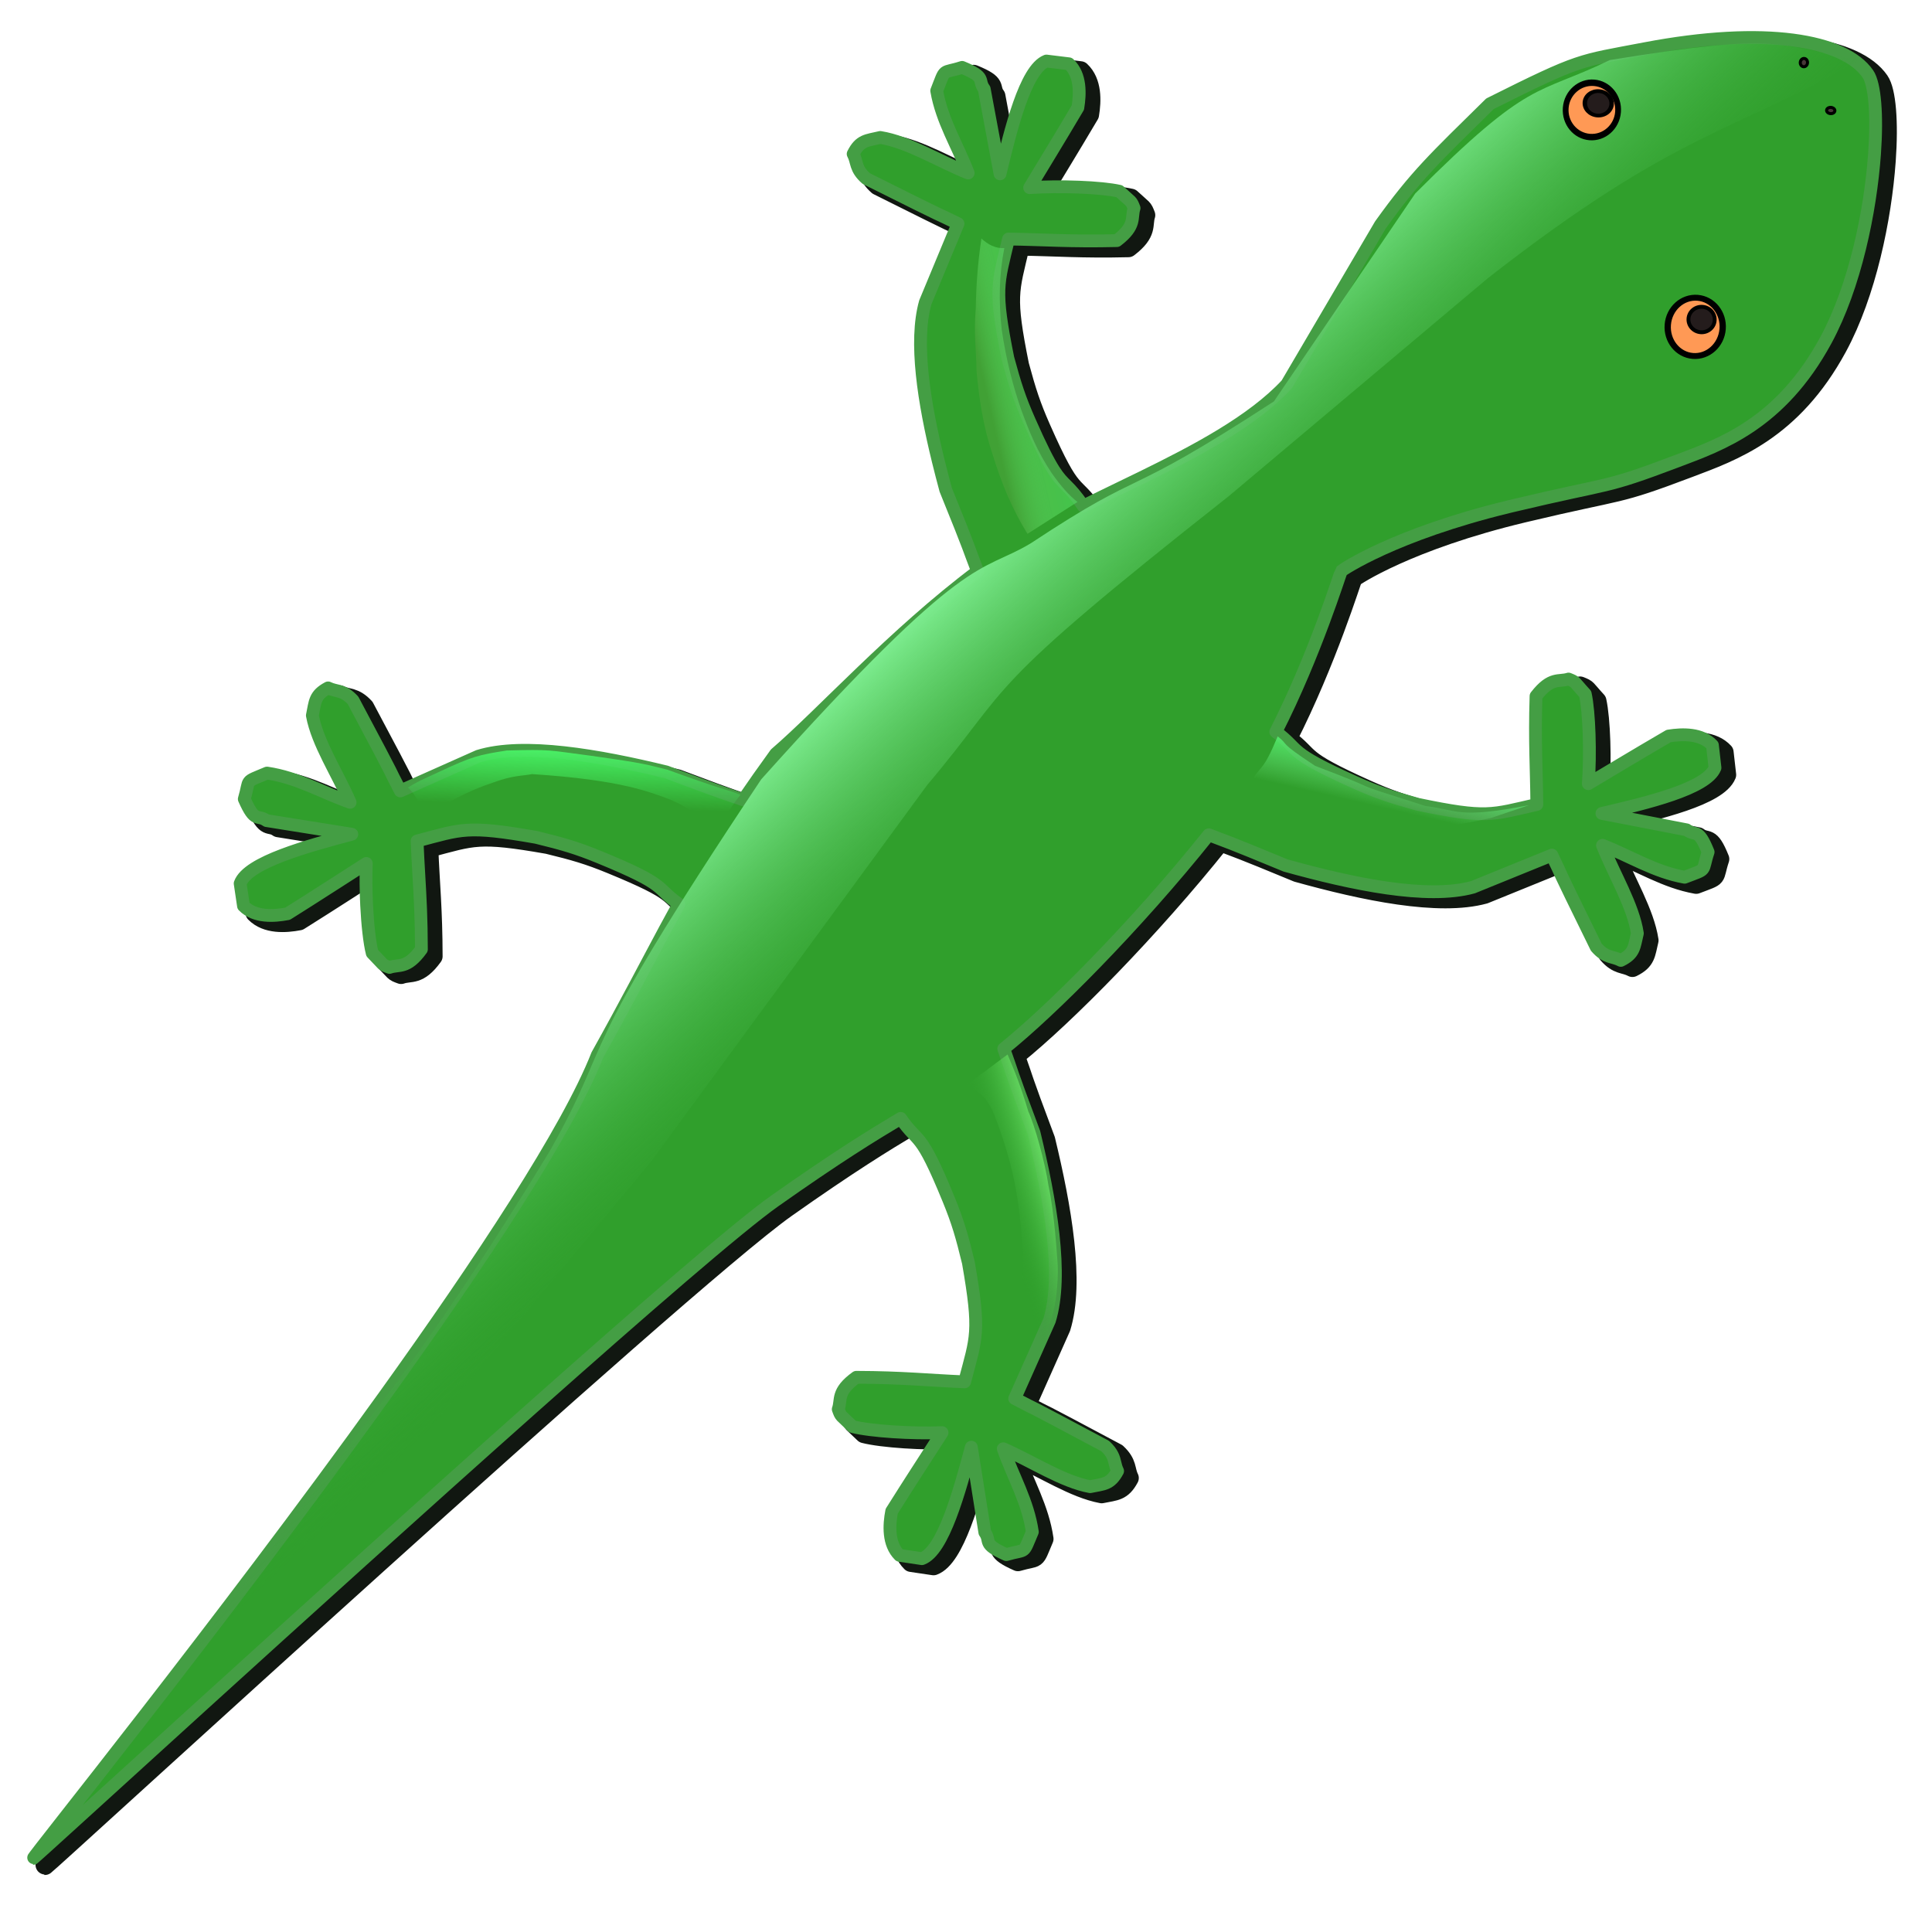 <?xml version="1.0" encoding="UTF-8"?>
<svg version="1.1" viewBox="0 0 389.02 384.96" xmlns="http://www.w3.org/2000/svg">
 <defs>
  <filter id="k" color-interpolation-filters="sRGB">
   <feGaussianBlur stdDeviation="4.829"/>
  </filter>
  <filter id="l" x="-.103" y="-.027" width="1.206" height="1.054" color-interpolation-filters="sRGB">
   <feGaussianBlur stdDeviation="1.036"/>
  </filter>
  <filter id="m" color-interpolation-filters="sRGB">
   <feGaussianBlur stdDeviation="0.545"/>
  </filter>
  <filter id="n" color-interpolation-filters="sRGB">
   <feGaussianBlur stdDeviation="0.686"/>
  </filter>
  <filter id="o" color-interpolation-filters="sRGB">
   <feGaussianBlur stdDeviation="0.623"/>
  </filter>
  <linearGradient id="p" x1="295.64" x2="353.23" y1="410.77" y2="346.88" gradientUnits="userSpaceOnUse">
   <stop stop-color="#7fef92" offset="0"/>
   <stop stop-color="#309f2c" stop-opacity="0" offset="1"/>
  </linearGradient>
  <linearGradient id="q" x1="304.09" x2="323.14" y1="229.28" y2="231.48" gradientTransform="translate(-2,2)" gradientUnits="userSpaceOnUse">
   <stop stop-color="#49f868" offset="0"/>
   <stop stop-color="#7fef92" stop-opacity="0" offset="1"/>
  </linearGradient>
  <linearGradient id="r" x1="322.51" x2="342.78" y1="493.52" y2="492.57" gradientUnits="userSpaceOnUse">
   <stop stop-color="#49f868" offset="0"/>
   <stop stop-color="#49f868" stop-opacity="0" offset="1"/>
  </linearGradient>
  <linearGradient id="s" x1="188.2" x2="195.46" y1="346.92" y2="370.08" gradientUnits="userSpaceOnUse">
   <stop stop-color="#57f472" stop-opacity=".451" offset="0"/>
   <stop stop-color="#65e56d" stop-opacity=".469" offset=".5"/>
   <stop stop-color="#43a136" stop-opacity=".911" offset="1"/>
  </linearGradient>
  <linearGradient id="t" x1="452.77" x2="459.85" y1="325.34" y2="344.34" gradientUnits="userSpaceOnUse">
   <stop stop-color="#72ec6d" offset="0"/>
   <stop stop-color="#309f2c" stop-opacity="0" offset="1"/>
  </linearGradient>
 </defs>
 <g transform="translate(-69.858 -369.16)">
  <g transform="matrix(-.049 .609 -.609 -.049 509.07 352.49)">
   <g transform="translate(2.733 12.859)">
    <g transform="translate(-10.932 -2.733)">
     <path d="m96.098 80.383c-12.954 0.113-23.027 1.76-26.156 4.312-10.488 8.555-13.102 34.984-2.344 74 5.907 21.424 4.768 20.611 22.156 49.344 19.414 16.783 25.424 22.397 42.688 32.781l54.875 26.562c17.872 14.128 32.365 42.256 45.344 63.625-10.565 8.49-2.958 7.215-26.562 19.969-7.085 3.828-11.534 5.667-20.031 8.719-22.407 6.422-23.994 5.249-39.156 2.938-0.78-11.878-0.74-20.315-2.344-35.625-5.452-6.066-7.878-4.028-11.125-4.812-2.544 1.244-1.588 0.777-5.156 5.281-0.876 6.074-0.264 19.779 1.188 29.562-9.179-4.579-14.824-7.488-27.562-13.719-4.601-0.385-10.821-0.1-14.156 4.094l-0.312 7.469c3.287 6.726 23.474 9.928 38.281 12.25l-27.438 7.438c-2.877 2.517-3.823-0.644-6.531 7.844 2.758 6.679 0.231 5.261 8.344 7.719 9.77-2.501 17.454-8.342 26.188-12.5-3.114 9.93-8.629 20.538-9.344 29.812 1.419 4.411 1.422 6.568 6.125 8.469 2.582-1.649 4.77-0.973 7.75-4.969 13.233-32.802 8.251-20.872 12.375-31.312l26.719 8.656c15.342 3.019 39.524-3.936 61.031-11.656 21.053-10.594 18.185-8.877 25.938-12.625 22.936 25.909 51.009 47.362 65.281 61.5 5.789 3.53 11.059 6.633 15.969 9.438-1.573 5.976-1.184 5.403-7.125 26.062-3.605 22.564-5.995 47.607-0.188 62.125l13.469 24.688c-9.496 5.985 1.286-1.14-28.5 17.938-3.375 3.668-2.295 5.689-3.438 8.531 2.739 4.27 4.871 3.86 9.469 4.438 8.981-2.42 18.35-9.789 27.531-14.688-2.469 9.352-6.757 17.998-7.406 28.062 3.917 7.517 2.051 5.307 9.125 6.781 7.839-4.233 4.559-4.613 6.5-7.906l2.219-28.344c5.023 14.121 11.907 33.39 19.125 35.375l7.281-1.688c3.504-4.054 2.637-10.237 1.406-14.688-8.481-11.365-12.395-16.359-18.594-24.531 9.883-0.385 23.474-2.327 29.281-4.312 3.766-4.341 3.499-3.333 4.25-6.062-1.372-3.046 0.19-5.765-6.781-10-15.343 1.258-23.651 2.849-35.469 4.281-5.078-14.473-6.507-15.823-4.344-39.031 1.426-8.916 2.393-13.641 4.844-21.312 7.531-23.577 8.234-18.812 13.312-27.312 14.528 6.593 29.43 12.594 51.719 22.781 68.14 20.637 278.83 165.04 278.81 164.06-9e-3 -0.535-208.48-193.73-235.5-226.12-16.195-19.415-24.346-30.596-30.5-39.25 8.275-6.77 2.811-6.499 25.344-17.906 7.185-3.637 11.674-5.332 20.25-8.156 22.57-5.821 24.155-4.622 39.25-1.906 0.462 11.895 0.181 20.34 1.375 35.688 5.288 6.21 7.744 4.223 10.969 5.094 2.576-1.175 1.625-0.749 5.312-5.156 1.038-6.048 0.814-19.743-0.375-29.562 9.053 4.822 14.589 7.9 27.156 14.469 4.589 0.508 10.835 0.353 14.281-3.75l0.5-7.438c-3.106-6.811-23.198-10.565-37.938-13.281l27.625-6.688c2.943-2.44 3.816 0.756 6.75-7.656-2.579-6.75-0.113-5.264-8.156-7.938-9.834 2.239-17.69 7.827-26.531 11.75 3.378-9.843 9.193-20.28 10.156-29.531-1.3-4.447-1.224-6.599-5.875-8.625-2.625 1.579-4.789 0.836-7.875 4.75-14.105 32.437-8.817 20.643-13.219 30.969l-26.5-9.344c-15.256-3.428-39.607 2.889-61.312 10.031-21.909 10.301-18.077 8.212-26.781 12.156-14.69-15.528-45.413-41.236-75.719-61.688 1.847-6.17 1.369-5.355 8.062-26.062 4.339-22.435 7.518-47.394 2.188-62.094l-12.625-25.094c9.686-5.673-1.36 1.096 29.031-17 3.493-3.556 2.484-5.634 3.719-8.438-2.598-4.357-4.736-3.992-9.312-4.719-9.056 2.126-18.664 9.185-28 13.781 2.773-9.266 7.335-17.775 8.312-27.812-3.67-7.641-1.884-5.358-8.906-7.062-7.973 3.975-4.671 4.428-6.719 7.656l-3.156 28.25c-4.56-14.278-10.82-33.719-17.969-35.938l-7.344 1.438c-3.634 3.938-2.96 10.137-1.875 14.625 8.106 11.636 11.852 16.755 17.781 25.125-9.891 0.063-23.506 1.58-29.375 3.375-3.905 4.216-3.629 3.202-4.469 5.906 1.272 3.089-0.36 5.758 6.469 10.219 15.375-0.758 23.705-2.079 35.562-3.125 4.604 14.63 6.013 16.031 3.094 39.156-1.716 8.864-2.832 13.538-5.531 21.125-8.447 23.746-8.896 18.388-14.531 27.375-26.64-10.963-54.249-17.018-54.562-17.281-0.424-0.357-13.708-16.874-25.938-54.5-10.746-33.063-7.655-28.833-19.094-53-6.519-13.773-14.835-32.849-43.594-45.563-18.442-8.153-43.505-11.227-62.438-11.062z" fill="#309f2c" filter="url(#k)" stroke="#111711" stroke-linecap="round" stroke-linejoin="round" stroke-width="6.32"/>
     <path d="m94.098 84.383c-12.954 0.113-23.027 1.76-26.156 4.312-10.488 8.555-13.102 34.983-2.344 74 5.907 21.424 4.768 20.611 22.156 49.344 19.414 16.782 25.424 22.397 42.687 32.781l54.875 26.562c13.003 10.279 24.218 27.97 34.362 45.076 3.798 6.405 7.446 12.728 10.982 18.549-6.799 5.465-6.072 6.884-10.982 10.601-2.719 2.059-7.167 4.822-15.58 9.368-7.085 3.828-11.534 5.667-20.032 8.719-22.406 6.422-23.993 5.249-39.156 2.937-0.78-11.878-0.74-20.314-2.344-35.625-5.452-6.066-7.877-4.028-11.125-4.812-2.543 1.244-1.587 0.777-5.156 5.281-0.876 6.074-0.263 19.779 1.188 29.563-9.179-4.579-14.824-7.489-27.563-13.719-4.601-0.385-10.821-0.1-14.156 4.094l-0.312 7.468c3.287 6.726 23.475 9.929 38.282 12.25l-27.438 7.438c-2.877 2.517-3.823-0.644-6.531 7.844 2.758 6.678 0.231 5.261 8.344 7.718 9.77-2.501 17.454-8.342 26.187-12.5-3.114 9.93-8.628 20.539-9.344 29.813 1.419 4.411 1.422 6.568 6.125 8.469 2.582-1.649 4.77-0.974 7.75-4.969 13.234-32.802 8.252-20.873 12.375-31.313l26.719 8.657c13.171 2.592 32.854-2.167 51.768-8.45 3.119-1.036 6.218-2.114 9.263-3.207 21.053-10.594 18.186-8.876 25.938-12.625 22.936 25.909 51.009 47.363 65.281 61.5 5.789 3.531 11.059 6.633 15.969 9.438-1.573 5.975-1.184 5.403-7.125 26.062-3.605 22.565-5.995 47.607-0.188 62.125l13.469 24.688c-9.496 5.985 1.286-1.14-28.5 17.937-3.374 3.669-2.295 5.689-3.437 8.532 2.738 4.27 4.871 3.86 9.468 4.437 8.982-2.42 18.35-9.789 27.532-14.687-2.469 9.352-6.757 17.998-7.407 28.062 3.917 7.517 2.052 5.307 9.125 6.781 7.84-4.232 4.559-4.612 6.5-7.906l2.219-28.344c5.023 14.122 11.908 33.391 19.125 35.375l3.752-0.869 3.529-0.818c3.504-4.054 2.637-10.237 1.407-14.688-1.836-2.461-3.458-4.623-4.936-6.583-5.347-7.093-8.801-11.545-13.658-17.948 4.179-0.163 9.021-0.604 13.658-1.209 6.328-0.826 12.272-1.957 15.623-3.103 3.766-4.341 3.499-3.333 4.25-6.063-1.372-3.046 0.19-5.765-6.781-10-4.986 0.409-9.23 0.853-13.092 1.316-8.022 0.96-14.4 1.999-22.377 2.965-5.078-14.472-6.507-15.823-4.344-39.031 1.426-8.916 2.394-13.641 4.844-21.312 7.531-23.577 8.234-18.812 13.313-27.313 2.823 1.282 5.661 2.541 8.564 3.812 12.035 5.272 25.198 10.762 43.154 18.969 25.492 7.72 70.933 32.762 117.83 61.033 78.461 47.3 160.99 103.64 160.98 103.03-6e-3 -0.355-91.382-85.153-160.98-151.83-35.529-34.035-65.384-63.348-74.516-74.297-16.195-19.415-24.346-30.596-30.5-39.25 8.276-6.77 2.811-6.499 25.344-17.906 7.185-3.638 11.674-5.333 20.25-8.157 22.57-5.821 24.154-4.621 39.25-1.906 0.462 11.895 0.181 20.34 1.375 35.688 5.288 6.21 7.744 4.223 10.968 5.093 2.576-1.175 1.625-0.749 5.313-5.156 1.038-6.048 0.814-19.743-0.375-29.562 1.002 0.534 1.961 1.046 2.891 1.544 7.473 4.002 13.089 7.083 24.265 12.924 4.59 0.508 10.835 0.354 14.281-3.75l0.5-7.437c-3.105-6.811-23.197-10.565-37.937-13.281l27.625-6.688c2.943-2.439 3.816 0.756 6.75-7.656-2.579-6.75-0.113-5.264-8.156-7.938-9.834 2.24-17.69 7.828-26.532 11.75 3.379-9.842 9.194-20.279 10.157-29.531-1.3-4.447-1.225-6.599-5.875-8.625-1.761 1.059-3.314 1.074-5.078 2.15-0.865 0.528-1.782 1.312-2.797 2.6-14.105 32.437-8.818 20.643-13.219 30.969l-26.5-9.344c-15.256-3.428-39.607 2.889-61.313 10.031-21.909 10.301-18.077 8.212-26.781 12.157-7.043-7.445-17.772-17.23-30.373-27.654-13.681-11.317-29.57-23.387-45.346-34.034 1.848-6.17 1.37-5.355 8.063-26.062 4.339-22.435 7.518-47.394 2.187-62.094l-12.625-25.094c9.687-5.672-1.36 1.096 29.032-17 3.492-3.556 2.484-5.634 3.718-8.437-2.598-4.357-4.736-3.992-9.312-4.719-9.056 2.126-18.664 9.185-28 13.781 2.773-9.266 7.335-17.774 8.312-27.812-3.669-7.641-1.884-5.359-8.906-7.063-7.973 3.975-4.671 4.428-6.719 7.656l-3.156 28.25c-4.559-14.277-10.819-33.718-17.969-35.937l-7.343 1.437c-3.634 3.938-2.96 10.137-1.875 14.625 8.106 11.636 11.852 16.755 17.781 25.125-9.891 0.063-23.507 1.581-29.375 3.375-3.905 4.216-3.629 3.203-4.469 5.907 1.272 3.089-0.36 5.758 6.469 10.218 15.375-0.757 23.705-2.078 35.562-3.125 4.604 14.631 6.013 16.031 3.094 39.157-1.716 8.864-2.832 13.537-5.531 21.125-8.447 23.746-8.896 18.387-14.531 27.375-26.64-10.964-54.25-17.018-54.563-17.282-0.419-0.353-13.381-16.467-25.482-53.11-0.152-0.46-0.304-0.923-0.455-1.39-10.747-33.063-7.655-28.833-19.094-53-6.519-13.773-14.835-32.849-43.594-45.562-18.442-8.153-43.505-11.227-62.437-11.062z" fill="#309f2c" stroke="#449e44" stroke-linecap="round" stroke-linejoin="round" stroke-width="4.22"/>
     <path d="m63.688 92.15c-2.821 28.05-7.302 25.291 6.532 81.651 13.831 23.473 7.625 25.26 48.99 60.422l72.019 40.925c37.909 49.115 23.624 38.563 52.99 76.051 11.71 16.253 2.842 20.13 84.717 82.384 100.72 56.097 86.116 40.537 127.51 59.555 79.808 40.197 98.824 57.577 140.74 82.617l104.38 68.52-134.91-107.95-109.41-76.752-130.81-80.651c-36.793-26.317-30.604-13.488-102.88-91.449l-78.451-79.351c-54.25-58.992-54.279-77.318-81.418-115.98z" fill="url(#p)" fill-rule="evenodd"/>
     <path transform="matrix(1 .029 -.029 1 6.762 -9.101)" d="m302.09 265.4c12.165 3.525 10.004 4.444 14.996 6.665 3.055-12.219 4.422-5.88 9.164-36.657 0.22-27.379-0.621-29.127-5.098-42.832l-5.537-11.909c7.098 22.853 4.127 22.873 3.97 33.913-6.22 30.9-1.943 9.552-9.164 37.49-6.865 13.437-5.554 8.887-8.331 13.33z" fill="url(#q)" fill-rule="evenodd" filter="url(#l)"/>
     <path d="m334.55 439.98c-1.64 5.568-0.651 4.052-6.309 24.724-1.112 7.129-1.44 6.683-2.561 25.648-0.685 14.131-1.076 12.876 0.509 27.589 2.185 9.125 2.759 11.057 9.049 22.083 3.482 6.2 3.323 6.029 5.743 9.419 2.313-3.092 5.708-4.886 10.044-5.551-5.954-7.266-10.347-13.796-13.913-22.257-2.992-6.418-2.932-9.474-3.828-12.592-0.5-29.95 2.916-39.58 4.752-46.253 1.584-4.505 3.168-7.383 4.752-10.771 6.071-3.888 8.586-1.85 12.355-1.901-6.771-2.916-13.439-5.311-20.592-10.138z" fill="url(#r)" fill-rule="evenodd"/>
     <path d="m147.99 367.76c8.822 1.012 17.356 0.513 26.736-1.263 9.905-2.275 18.442-5.234 26.104-8.631 6.596-3.044 13.192-6.323 19.789-11.578 4.074-3.369 7.013-6.455 8.842-9.263l11.789 15.578c-7.305 5.45-15.923 9.916-25.473 13.684-8.771 3.767-17.964 5.843-26.736 7.368-6.1 0.492-11.645 1.938-20.42 1.895-7.528 0.471-14.594 0.563-23.157 0 1.814-2.353 2.95-4.876 2.526-7.789z" fill="url(#s)" fill-rule="evenodd" filter="url(#m)"/>
     <path d="m412.81 345.39c5.173-2.745 10.066-5.191 18.093-8.292 4.579-2.569 16.508-6.928 23.822-8.594 9.199-2.799 23.175-4.693 24.727-4.976 3.344-0.608 12.966-1.173 20.203 0.754 7.383 1.583 16.648 5.366 23.973 8.292-1.158 2.665-2.511 5.427-2.865 7.689-7.74-3.626-14.876-5.292-22.616-5.729-7.041-0.676-23.841 0.59-21.862 0.754-8.121 1.183-15.319 2.593-22.465 4.674-6.651 1.958-13.584 4.73-19.751 7.689-7.918 3.561-8.966 7.504-9.8 11.459-2.823-4.291-7.458-9.036-11.459-13.72z" fill="url(#t)" fill-rule="evenodd"/>
     <path transform="matrix(.938 0 0 1.002 9.102 -.237)" d="m166.45 138.68c0 4.996-4.59 9.046-10.252 9.046-5.662 0-10.252-4.05-10.252-9.046s4.59-9.046 10.252-9.046c5.662 0 10.252 4.05 10.252 9.046z" fill="#f95" fill-rule="evenodd" stroke="#000" stroke-width="1px"/>
     <path transform="matrix(1.062 0 0 .956 -8.993 11.222)" d="m98.906 174.87c0 4.996-3.78 9.046-8.443 9.046s-8.443-4.05-8.443-9.046 3.78-9.046 8.443-9.046 8.443 4.05 8.443 9.046z" fill="#f95" fill-rule="evenodd" filter="url(#o)" stroke="#000" stroke-miterlimit="6" stroke-width="1.993"/>
     <path transform="matrix(.938 0 0 1.002 9.102 -.237)" d="m166.45 138.68c0 4.996-4.59 9.046-10.252 9.046-5.662 0-10.252-4.05-10.252-9.046s4.59-9.046 10.252-9.046c5.662 0 10.252 4.05 10.252 9.046z" fill="#f95" fill-rule="evenodd" filter="url(#n)" stroke="#000" stroke-miterlimit="6" stroke-width="2.072"/>
     <path transform="matrix(1.278 0 0 1.268 -43.29 -38.812)" d="m156.9 138.51c0 1.884-1.468 3.411-3.28 3.411s-3.28-1.527-3.28-3.411 1.468-3.411 3.28-3.411 3.28 1.527 3.28 3.411z" fill="#241c1c" fill-rule="evenodd" stroke="#000" stroke-width="1px"/>
     <path transform="matrix(1.228 0 0 1.465 -20.125 -85.427)" d="m88.683 178.78c0 1.666-1.468 3.017-3.28 3.017s-3.28-1.351-3.28-3.017 1.468-3.017 3.28-3.017 3.28 1.351 3.28 3.017z" fill="#241c1c" fill-rule="evenodd" stroke="#000" stroke-width="1px"/>
     <path d="m67.3 110c0 0.66-0.612 1.196-1.367 1.196-0.755 0-1.367-0.535-1.367-1.196 0-0.66 0.612-1.196 1.367-1.196 0.755 0 1.367 0.535 1.367 1.196z" fill="#483737" fill-rule="evenodd" stroke="#000" stroke-width="1px"/>
     <path d="m81.989 99.918c0 0.755-0.459 1.367-1.025 1.367s-1.025-0.612-1.025-1.367c0-0.755 0.459-1.367 1.025-1.367s1.025 0.612 1.025 1.367z" fill="#483737" fill-rule="evenodd" stroke="#000" stroke-width="1px"/>
    </g>
   </g>
  </g>
 </g>
</svg>
